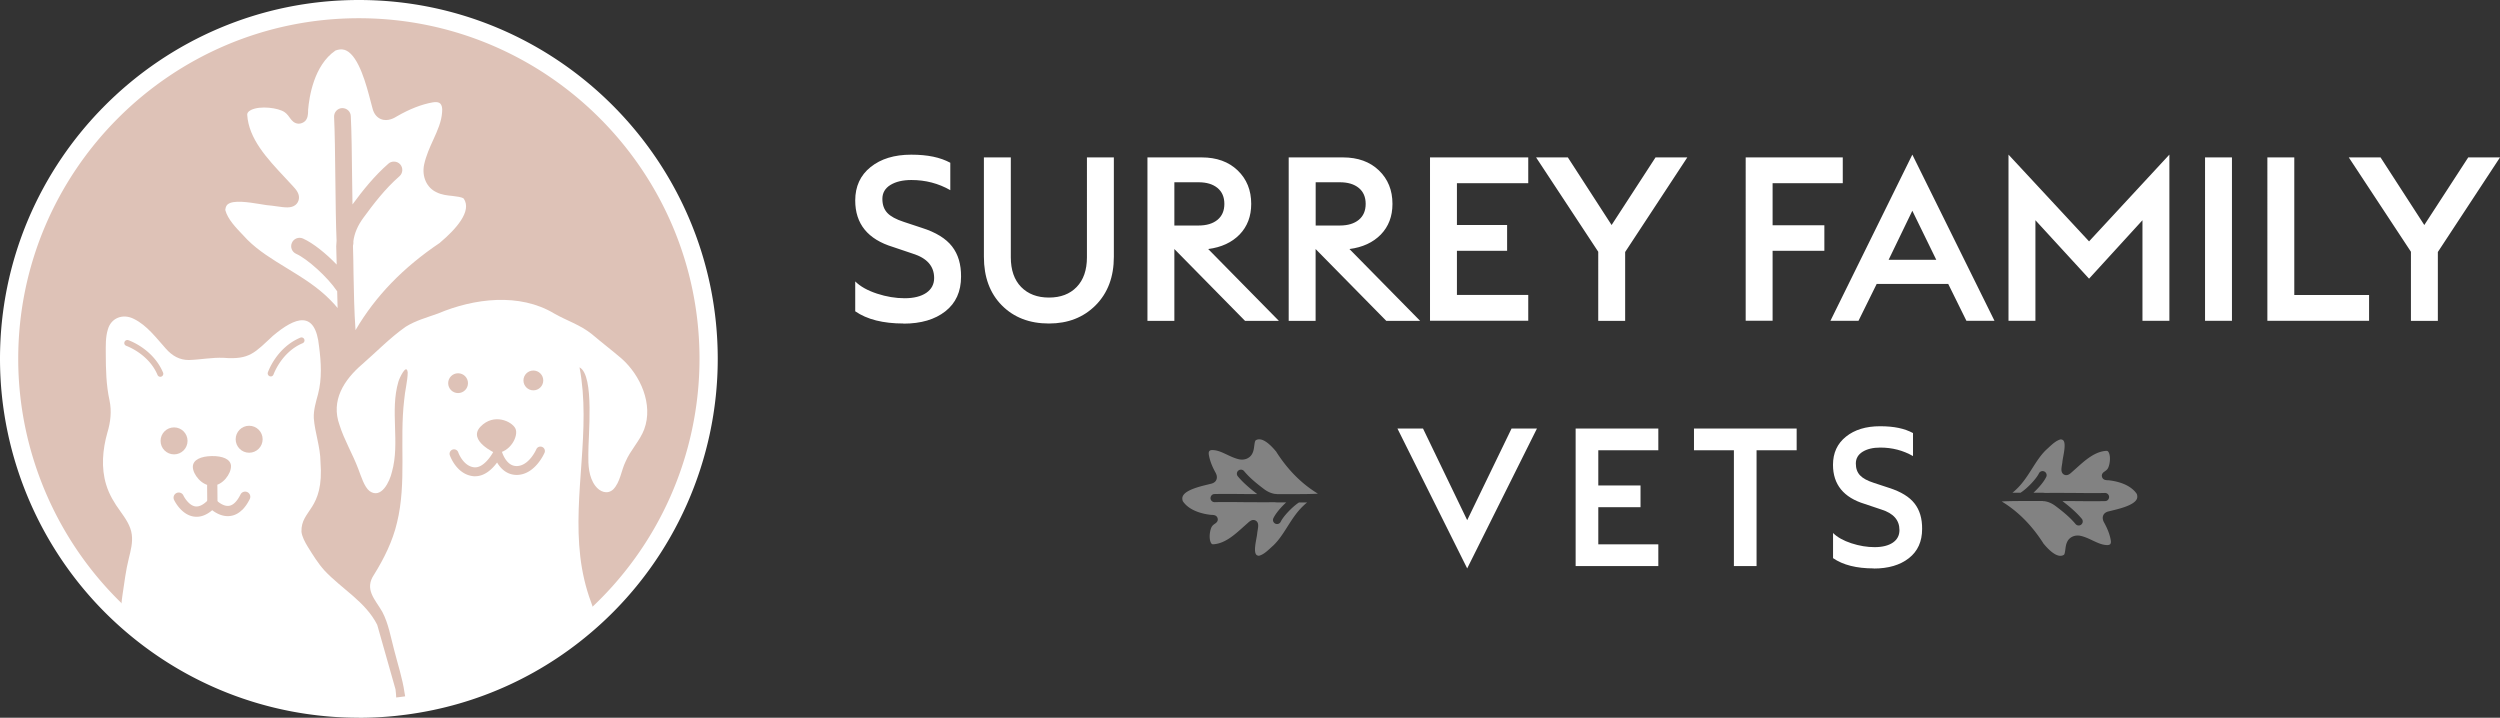 <svg xmlns="http://www.w3.org/2000/svg" id="Layer_2" data-name="Layer 2" viewBox="0 0 411.5 118.14"><rect x="0" y="0" width="411.5" height="118.14" fill="#333333" stroke="none"/><defs><style>.cls-2{fill:#fff}.cls-3{fill:#dec2b7}</style></defs><g id="Layer_1-2" data-name="Layer 1"><path d="M148.72 53.25c-3.36 0-6.01-.67-7.95-2.01v-4.92c.83.83 2.03 1.5 3.58 2.01 1.55.51 3.07.76 4.56.76s2.7-.3 3.56-.89c.86-.59 1.29-1.41 1.29-2.44 0-1.94-1.17-3.28-3.52-4.01l-3.26-1.1c-4.14-1.26-6.21-3.81-6.21-7.65 0-2.32.85-4.16 2.54-5.51 1.69-1.35 3.91-2.03 6.67-2.03s4.77.44 6.44 1.33v4.51c-1.94-1.11-4.08-1.67-6.4-1.67-1.42 0-2.56.27-3.45.81-.88.54-1.33 1.31-1.33 2.29s.27 1.73.81 2.31c.54.58 1.45 1.07 2.71 1.48l2.99.99c2.3.73 3.95 1.75 4.96 3.05 1.01 1.3 1.5 2.96 1.48 4.98 0 2.45-.86 4.35-2.58 5.7-1.72 1.35-4.01 2.03-6.89 2.03Zm23.94 0c-3.21 0-5.79-1-7.76-2.99-1.97-1.99-2.95-4.66-2.95-7.99V25.91h4.43v16.44c0 2.1.57 3.73 1.7 4.89 1.14 1.16 2.66 1.74 4.58 1.74s3.44-.58 4.56-1.74c1.12-1.16 1.69-2.79 1.69-4.89V25.91h4.43v16.36c0 3.31-1 5.96-2.99 7.97-2 2.01-4.56 3.01-7.69 3.01Zm16.21-.45V25.91h8.94c2.45 0 4.42.71 5.91 2.14 1.49 1.43 2.23 3.26 2.23 5.51 0 2.05-.64 3.72-1.91 5.04-1.28 1.31-3 2.11-5.17 2.39l11.63 11.82h-5.57L193.3 40.99v11.82h-4.43Zm4.43-15.68h3.98c1.31 0 2.35-.31 3.11-.93s1.14-1.5 1.14-2.63-.38-2.01-1.14-2.63c-.76-.62-1.79-.93-3.11-.93h-3.98v7.12Zm18.82 15.68V25.91h8.94c2.45 0 4.42.71 5.91 2.14 1.49 1.43 2.23 3.26 2.23 5.51 0 2.05-.64 3.72-1.91 5.04-1.28 1.31-3 2.11-5.17 2.39l11.63 11.82h-5.57l-11.63-11.82v11.82h-4.43Zm4.44-15.68h3.98c1.31 0 2.35-.31 3.11-.93s1.14-1.5 1.14-2.63-.38-2.01-1.14-2.63c-.76-.62-1.79-.93-3.11-.93h-3.98v7.12Zm18.82 15.68V25.91h16.17v4.24h-11.74v6.89h8.26v4.24h-8.26v7.27h11.74v4.24h-16.17Zm27.69 0V41.44l-10.23-15.53h5.23l7.2 11.13 7.23-11.13h5.23L267.5 41.48v11.33h-4.43Zm24.27 0V25.91h15.98v4.24h-11.55v6.93h8.52v4.2h-8.52v11.51h-4.43Zm33.34-6.06H308.9l-2.99 6.06h-4.62l13.48-27.35 13.52 27.35h-4.62l-2.99-6.06Zm-1.97-3.98-3.94-8.07-3.9 8.07h7.84ZM330.6 52.8V25.45l13.26 14.28 13.22-14.28V52.8h-4.43V36.25l-8.79 9.62-8.83-9.62V52.8h-4.43Zm32.35 0V25.91h4.43V52.8h-4.43Zm10.26 0V25.91h4.43v22.65h12.31v4.24h-16.74Zm23.63 0V41.44l-10.23-15.53h5.23l7.2 11.13 7.23-11.13h5.23l-10.23 15.57v11.33h-4.43ZM241.5 93.56l-11.48-23.02h4.21l7.27 15.08 7.3-15.08h4.18L241.5 93.56Zm17.85-.38V70.54h13.61v3.57h-9.88v5.8h6.95v3.57h-6.95v6.12h9.88v3.57h-13.61Zm26.05 0V74.11h-6.57v-3.57h16.9v3.57h-6.6v19.07h-3.73Zm23.02.38c-2.83 0-5.06-.56-6.7-1.69v-4.14c.7.7 1.71 1.26 3.01 1.69 1.31.43 2.59.64 3.84.64s2.27-.25 3-.75c.72-.5 1.08-1.18 1.08-2.06 0-1.64-.99-2.76-2.97-3.38l-2.74-.92c-3.49-1.06-5.23-3.21-5.23-6.44 0-1.96.71-3.5 2.14-4.64 1.42-1.14 3.29-1.71 5.61-1.71s4.02.37 5.42 1.12v3.79c-1.64-.94-3.43-1.4-5.39-1.4-1.19 0-2.16.23-2.9.69-.74.46-1.12 1.1-1.12 1.93s.23 1.46.69 1.95c.46.49 1.22.9 2.28 1.24l2.52.83c1.93.62 3.33 1.47 4.18 2.57.85 1.09 1.26 2.49 1.24 4.19 0 2.06-.72 3.66-2.17 4.8-1.45 1.14-3.38 1.71-5.8 1.71Z" class="cls-2"/><path d="M210.1 74.41c1.91 2.97 4.15 5.22 6.83 6.85-1.48.08-2.98.07-4.45.07h-2.31c-.07-.02-.14-.04-.22-.03h-.07c-.63-.09-1.25-.36-1.85-.82-1.07-.81-2.29-1.77-3.26-2.94a.667.667 0 0 0-.94-.08c-.16.13-.24.32-.24.51 0 .15.05.31.15.43.97 1.16 2.14 2.11 3.19 2.92h-1.98c-1.91-.02-3.88-.03-5.05 0-.36 0-.65.31-.65.69.01.37.32.65.69.65 1.14-.04 3.1-.02 5 0 1.8.01 3.67.02 4.85 0 .15.02.3.03.45.04h1.46c-.89.82-1.75 1.84-2.12 2.64a.67.67 0 0 0 1.21.57c.41-.89 1.9-2.47 3-3.19 0 0 .02-.01.03-.02h1.34c-.22.17-.44.36-.66.58-1.04.98-1.82 2.2-2.57 3.38-.73 1.15-1.42 2.24-2.32 3.1l-.36.33c-.65.6-1.31 1.22-2.04 1.39-.28-.03-.39-.13-.45-.21-.35-.45-.13-1.69.02-2.51.07-.38.14-.75.16-1.02.01-.12.04-.26.06-.39.11-.65.18-1.12-.09-1.47a.767.767 0 0 0-.48-.28c-.43-.07-.78.24-1.03.47-.23.2-.46.41-.69.61-1.54 1.39-3.14 2.83-5.06 2.91-.09 0-.24-.04-.36-.31-.35-.74-.13-2.18.22-2.66.13-.19.42-.39.53-.46.12-.09.39-.28.41-.63 0-.19-.07-.4-.2-.53-.22-.22-.5-.23-.74-.25h-.13c-1.03-.1-3.54-.53-4.69-2.26-.15-.44-.06-.71.02-.87.52-1 2.8-1.55 4.03-1.85.21-.05.4-.1.57-.14.55-.12.8-.41.9-.65.25-.56-.1-1.13-.19-1.29-.56-1.03-.91-1.98-1.05-2.86-.02-.15-.05-.43.1-.6.12-.12.36-.18.68-.14.75.05 1.45.39 2.2.74.61.29 1.24.59 1.95.76.95.22 1.85-.17 2.23-.94.21-.4.27-.86.32-1.27.05-.34.09-.72.22-.89 1.01-.67 2.44.67 3.47 1.95Zm126.21 14.98c-1.91-2.97-4.15-5.22-6.83-6.85 1.48-.08 2.98-.07 4.45-.07h2.31c.07.02.14.04.22.03h.07c.63.09 1.25.36 1.85.82 1.07.81 2.29 1.77 3.26 2.94.24.28.66.32.94.08.16-.13.24-.32.24-.51 0-.15-.05-.31-.15-.43-.97-1.16-2.14-2.11-3.19-2.92h1.98c1.91.02 3.88.03 5.05 0 .36 0 .65-.31.65-.69a.677.677 0 0 0-.69-.65c-1.14.04-3.1.02-5 0-1.8-.01-3.67-.02-4.85 0-.15-.02-.3-.03-.45-.04h-1.46c.89-.82 1.75-1.84 2.12-2.64a.67.67 0 0 0-1.21-.57c-.41.89-1.9 2.47-3 3.19 0 0-.02.01-.03.02h-1.34c.22-.17.44-.36.66-.58 1.04-.98 1.82-2.2 2.57-3.38.73-1.15 1.42-2.24 2.32-3.1l.36-.33c.65-.6 1.31-1.22 2.04-1.39.28.03.39.13.45.21.35.45.13 1.69-.02 2.51-.07.38-.14.75-.16 1.02-.01.12-.04.26-.06.39-.11.65-.18 1.12.09 1.47.12.15.29.25.48.28.43.07.78-.24 1.03-.47.23-.2.46-.41.69-.61 1.54-1.39 3.14-2.83 5.06-2.91.09 0 .24.04.36.31.35.74.13 2.18-.22 2.66-.13.19-.42.39-.53.46-.12.09-.39.28-.41.63 0 .19.07.4.2.53.22.22.5.23.74.25h.13c1.03.1 3.54.53 4.69 2.26.15.44.06.71-.02.87-.52 1-2.8 1.55-4.03 1.85-.21.05-.4.1-.57.14-.55.12-.8.41-.9.65-.25.56.1 1.13.19 1.29.56 1.03.91 1.98 1.05 2.86.02.15.05.43-.1.6-.12.12-.36.18-.68.14-.75-.05-1.45-.39-2.2-.74-.61-.29-1.24-.59-1.95-.76-.95-.22-1.85.17-2.23.94-.21.4-.27.86-.32 1.27-.05.34-.09.72-.22.89-1.01.67-2.44-.67-3.47-1.95Z" style="fill:#fff;opacity:.39"/><path d="M116.88 58.88c0 16.9-7.28 32.1-18.88 42.63-8.47 7.69-19.25 12.9-31.18 14.45a57.302 57.302 0 0 1-7.51.49c-15.22 0-29.05-5.91-39.34-15.55C8.75 90.4 1.74 75.46 1.74 58.88c0-31.8 25.77-57.57 57.57-57.57s57.57 25.77 57.57 57.57Z" class="cls-3"/><path d="M65.19 116.15c-1.94.2-3.9.3-5.88.3-15.22 0-29.05-5.91-39.34-15.55-.07-.98.05-1.98.19-2.95.31-2.02.54-4.06 1.05-6.07.31-1.26.66-2.59.48-3.9-.18-1.43-1.05-2.66-1.88-3.82-.98-1.34-1.85-2.77-2.33-4.37-.86-2.79-.59-5.81.19-8.57.53-1.74.73-3.52.36-5.3-.56-2.53-.61-5.12-.62-7.73 0-1.31-.05-2.69.34-3.95.52-1.91 2.48-2.68 4.3-1.74 2.14 1.05 3.67 3.13 5.25 4.89 1.06 1.2 2.27 1.87 3.77 1.87 1.9-.05 3.83-.45 5.75-.36 4.29.34 5.12-.87 8.1-3.62 3.68-3.1 6.99-4.33 7.6 1.77.34 2.6.49 5.29-.17 7.82-.35 1.3-.76 2.62-.7 3.97.18 2.39 1.08 4.73 1.1 7.17.63 8.03-3.25 7.81-3.13 11.54.11.81.55 1.65 1.07 2.5.84 1.34 1.67 2.7 2.73 3.87 2.83 3.02 6.75 5.12 8.67 8.93l3.01 10.61c.13 1.03.16 1.92.09 2.69Z" class="cls-2"/><path d="M106.04 70.66c-.72 1.91-2.27 3.43-3.07 5.32-.72 1.46-.87 3.4-2.04 4.58-.96.89-2.22.39-2.95-.6-1.08-1.44-1.17-3.4-1.14-5.15-.04-2.9 1.06-13.01-1.44-14.34h-.01c1.95 10.22-1.1 20.83.13 31.18.3 2.55.87 5.04 1.76 7.44.29.77.6 1.6.72 2.42-8.47 7.69-19.25 12.9-31.18 14.45-.07-.68-.1-1.36-.23-1.92-.34-2.39-1.11-4.68-1.7-7.01-.57-2.14-.94-4.38-1.96-6.32-1.19-2.07-3.02-3.7-1.34-6.16 1.63-2.62 3.05-5.49 3.76-8.53 1.61-6.55.39-13.48 1.18-20.19.11-1.44.57-3.14.58-4.52-.18-1.62-1.39.98-1.53 1.51-1.42 4.8.29 10.06-1.07 14.87-.36 1.58-1.75 4.52-3.68 3.14-.87-.68-1.39-2.43-1.87-3.68-.91-2.42-2.29-4.7-3.07-7.18-1.47-4.05.73-7.44 3.75-10.03 2.37-2.07 4.57-4.35 7.13-6.15 1.66-1.04 3.49-1.52 5.34-2.19 5.91-2.49 13.39-3.45 19.14.02 2.05 1.17 4.24 1.83 6.18 3.39 1.6 1.36 3.28 2.64 4.87 4 3.12 2.75 5.26 7.55 3.74 11.65Z" class="cls-2"/><path d="M38.02 76.75c.02 1.21-1.34 3.17-3.08 3.2-1.73.03-3.18-1.87-3.2-3.08-.02-1.21 1.37-1.77 3.11-1.8 1.73-.03 3.15.47 3.18 1.68Z" class="cls-3"/><path d="M35.55 83.01c-.15.15-.36.24-.59.24a.84.84 0 0 1-.85-.84l-.02-2.45c0-.47.37-.85.84-.85s.85.37.85.84l.02 2.45c0 .24-.1.46-.26.61Z" class="cls-3"/><path d="M39.84 83.94c-.58.57-1.23.9-1.95.99-1.23.16-2.31-.45-2.96-.95-1.01.86-2.04 1.21-3.08 1.04-2.05-.33-3.16-2.64-3.2-2.74-.2-.42-.02-.93.41-1.13.42-.2.93-.02 1.13.41.21.45.98 1.64 1.94 1.79.65.1 1.38-.27 2.17-1.1.17-.17.39-.27.63-.26.24 0 .46.11.62.28.29.31 1.23 1.11 2.13.99.69-.09 1.33-.72 1.9-1.85a.85.85 0 1 1 1.52.76c-.37.74-.79 1.33-1.25 1.78Zm5.07-22.12c-.13.13-.32.18-.51.11a.504.504 0 0 1-.31-.63c.06-.17 1.44-4.08 5.34-5.72a.495.495 0 0 1 .39.91c-3.48 1.46-4.77 5.09-4.79 5.13-.03.08-.07.14-.12.19ZM20.6 56.81a.475.475 0 0 1-.11-.51c.09-.26.37-.39.63-.31.17.06 4.08 1.44 5.72 5.34a.495.495 0 0 1-.91.39c-1.46-3.48-5.09-4.77-5.13-4.79a.516.516 0 0 1-.19-.12Z" class="cls-3"/><circle cx="75.4" cy="63.07" r="1.63" class="cls-3"/><circle cx="87.79" cy="62.62" r="1.63" class="cls-3"/><circle cx="28.65" cy="72.57" r="2.22" class="cls-3"/><circle cx="41.01" cy="72.3" r="2.22" class="cls-3"/><path d="M81.56 74.6s-4.66-2.07-2.47-4.37c2.2-2.29 5.16-.87 5.74.29.59 1.16-.8 4-3.28 4.08Z" class="cls-3"/><path d="M78.22 78.4c-.11 0-.21 0-.32-.02-2.75-.29-3.81-3.32-3.86-3.45a.73.73 0 0 1 .46-.93c.38-.13.8.07.93.46 0 .02.81 2.27 2.62 2.46 1.48.15 2.81-1.87 3.21-2.66.14-.27.42-.44.73-.41.3.03.56.24.64.54 0 0 .19.66.63 1.28.53.74 1.15 1.08 1.89 1.04 1.96-.1 3.12-2.73 3.13-2.76.16-.37.59-.54.97-.38.37.16.54.59.38.96-.06.14-1.53 3.49-4.4 3.64-1.27.06-2.37-.52-3.19-1.7-.08-.11-.15-.23-.22-.34-.74 1.01-1.99 2.26-3.59 2.26Z" class="cls-3"/><path d="M59.07 118.14c-15.05 0-29.38-5.67-40.37-15.96C6.82 91.06 0 75.35 0 59.07 0 26.5 26.5 0 59.07 0s59.07 26.5 59.07 59.07c0 16.62-7.06 32.57-19.37 43.74-8.97 8.15-20.04 13.27-31.99 14.83-.56.07-1.13.14-1.68.2-1.98.2-4.01.31-6.02.31ZM59.07 3C28.15 3 3 28.15 3 59.07c0 15.45 6.47 30.37 17.75 40.92 10.43 9.77 24.03 15.15 38.31 15.15 1.91 0 3.84-.1 5.73-.29.53-.05 1.07-.12 1.59-.19 11.35-1.47 21.85-6.34 30.37-14.07a56.172 56.172 0 0 0 18.39-41.52C115.14 28.15 89.99 3 59.07 3Z" class="cls-2"/><path d="M72.43 39.95c-6.06 4.07-10.64 8.79-13.91 14.39-.22-3.06-.27-6.17-.33-9.2-.02-1.55-.04-3.12-.09-4.63 0-.05 0-.08.01-.13.04-.16.07-.3.06-.47v-.15s-.02 0-.01-.02c.16-1.3.71-2.6 1.63-3.86 1.64-2.24 3.59-4.81 5.96-6.87.57-.5.63-1.37.13-1.95-.28-.32-.67-.47-1.06-.46-.32 0-.63.11-.88.33-2.36 2.06-4.3 4.51-5.92 6.72-.03-1.33-.05-2.72-.06-4.1-.04-3.96-.09-8.04-.22-10.45-.03-.75-.66-1.32-1.44-1.31-.76.04-1.34.69-1.31 1.45.12 2.35.17 6.41.21 10.34.04 3.74.09 7.59.2 10.03-.03.31-.05.62-.06.93.03 1 .06 2 .08 3.01-1.73-1.8-3.87-3.54-5.55-4.29-.7-.31-1.52.01-1.82.7-.32.7 0 1.51.7 1.82 1.85.83 5.18 3.84 6.7 6.1.02.01.03.04.05.05.01.92.03 1.84.07 2.77-.36-.45-.77-.9-1.23-1.35-2.07-2.12-4.62-3.68-7.09-5.19-2.41-1.47-4.68-2.86-6.51-4.68-.22-.25-.46-.49-.7-.74-1.26-1.32-2.56-2.66-2.96-4.18.06-.58.26-.81.41-.93.91-.75 3.49-.33 5.19-.06.8.14 1.55.26 2.12.29.26.02.53.07.81.11 1.34.19 2.32.33 3.03-.24.31-.25.5-.61.56-1 .13-.89-.53-1.6-1.01-2.12-.42-.46-.86-.92-1.29-1.39-2.94-3.14-5.97-6.38-6.21-10.35 0-.19.07-.49.63-.77 1.51-.75 4.5-.35 5.51.35.4.25.82.85.97 1.07.2.26.59.8 1.33.84.39.01.82-.17 1.1-.44.43-.47.46-1.04.48-1.55v-.26c.18-2.15.95-7.35 4.5-9.79.91-.34 1.46-.16 1.79 0 2.1 1.04 3.32 5.74 3.98 8.26.12.43.22.82.31 1.17.26 1.14.89 1.63 1.38 1.84 1.17.5 2.34-.24 2.67-.45 2.1-1.21 4.06-1.97 5.88-2.29.32-.05.9-.12 1.24.19.26.25.38.73.31 1.4-.09 1.55-.75 3.02-1.46 4.58-.58 1.26-1.17 2.58-1.5 4.06-.41 1.97.42 3.82 2.03 4.56.84.43 1.79.53 2.64.61.7.09 1.5.17 1.84.43 1.43 2.06-1.3 5.07-3.9 7.26Z" class="cls-2"/></g></svg>